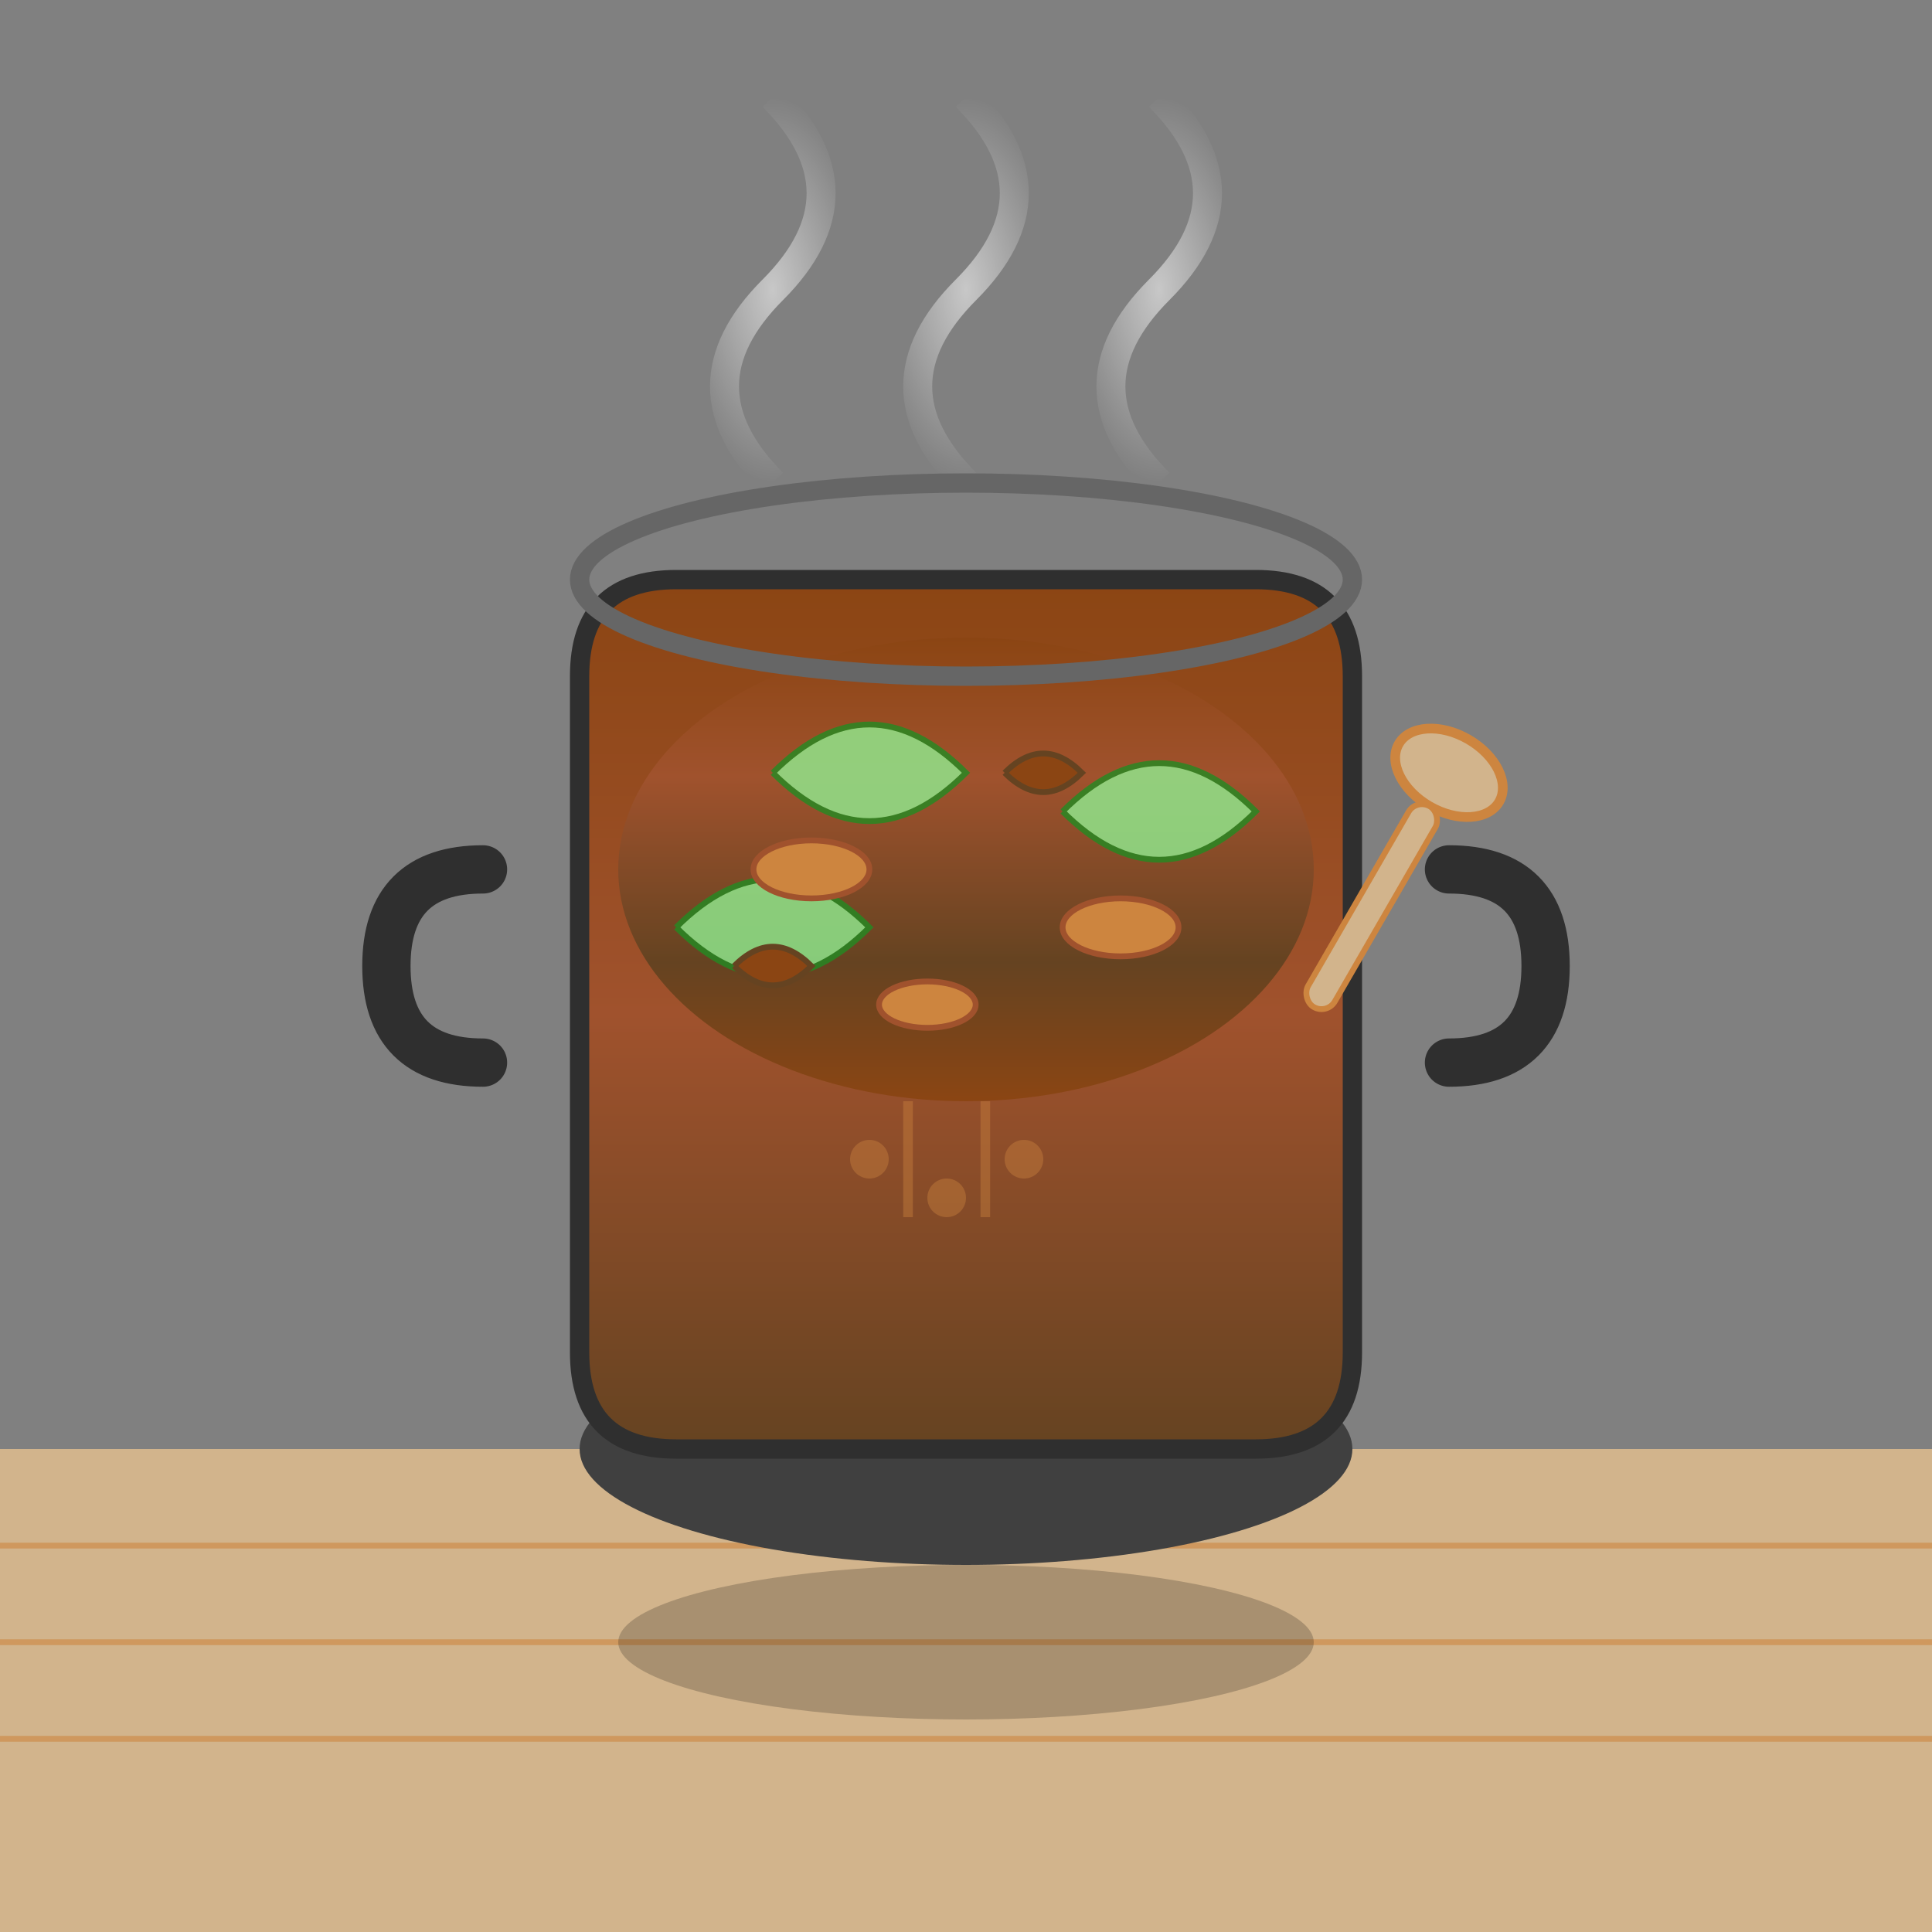 <svg xmlns="http://www.w3.org/2000/svg" viewBox="0 0 100 100" width="100" height="100">
  <rect x="0" y="0" width="100" height="100" fill="#808080" stroke="none"/>
  <defs>
    <linearGradient id="potBigosGradient" x1="0%" y1="0%" x2="0%" y2="100%">
      <stop offset="0%" style="stop-color:#8B4513;stop-opacity:1" />
      <stop offset="50%" style="stop-color:#A0522D;stop-opacity:1" />
      <stop offset="100%" style="stop-color:#654321;stop-opacity:1" />
    </linearGradient>
    <linearGradient id="bigosContentGradient" x1="0%" y1="0%" x2="0%" y2="100%">
      <stop offset="0%" style="stop-color:#8B4513;stop-opacity:1" />
      <stop offset="30%" style="stop-color:#A0522D;stop-opacity:1" />
      <stop offset="70%" style="stop-color:#654321;stop-opacity:1" />
      <stop offset="100%" style="stop-color:#8B4513;stop-opacity:1" />
    </linearGradient>
    <radialGradient id="steamGradient" cx="50%" cy="50%" r="50%">
      <stop offset="0%" style="stop-color:#ffffff;stop-opacity:0.8" />
      <stop offset="100%" style="stop-color:#ffffff;stop-opacity:0" />
    </radialGradient>
  </defs>
  
  <!-- Wooden table surface -->
  <rect x="0" y="75" width="100" height="25" fill="#D2B48C"/>
  <g stroke="#CD853F" stroke-width="0.3" opacity="0.6">
    <line x1="0" y1="80" x2="100" y2="80"/>
    <line x1="0" y1="85" x2="100" y2="85"/>
    <line x1="0" y1="90" x2="100" y2="90"/>
  </g>
  
  <!-- Pot base -->
  <ellipse cx="50" cy="75" rx="20" ry="6" fill="#404040"/>
  
  <!-- Pot body -->
  <path d="M 30 35 L 30 70 Q 30 75 35 75 L 65 75 Q 70 75 70 70 L 70 35 Q 70 30 65 30 L 35 30 Q 30 30 30 35" 
        fill="url(#potBigosGradient)" stroke="#2F2F2F" stroke-width="1"/>
  
  <!-- Pot handles -->
  <path d="M 25 45 Q 20 45 20 50 Q 20 55 25 55" fill="none" stroke="#2F2F2F" stroke-width="2.5" stroke-linecap="round"/>
  <path d="M 75 45 Q 80 45 80 50 Q 80 55 75 55" fill="none" stroke="#2F2F2F" stroke-width="2.5" stroke-linecap="round"/>
  
  <!-- Bigos content -->
  <ellipse cx="50" cy="45" rx="18" ry="12" fill="url(#bigosContentGradient)"/>
  
  <!-- Cabbage pieces -->
  <g opacity="0.8">
    <path d="M 40 40 Q 45 35 50 40 Q 45 45 40 40" fill="#90EE90" stroke="#228B22" stroke-width="0.3"/>
    <path d="M 55 42 Q 60 37 65 42 Q 60 47 55 42" fill="#90EE90" stroke="#228B22" stroke-width="0.3"/>
    <path d="M 35 48 Q 40 43 45 48 Q 40 53 35 48" fill="#90EE90" stroke="#228B22" stroke-width="0.3"/>
  </g>
  
  <!-- Sausage pieces -->
  <g>
    <ellipse cx="42" cy="45" rx="3" ry="1.5" fill="#CD853F" stroke="#A0522D" stroke-width="0.3"/>
    <ellipse cx="58" cy="48" rx="3" ry="1.5" fill="#CD853F" stroke="#A0522D" stroke-width="0.3"/>
    <ellipse cx="48" cy="52" rx="2.5" ry="1.2" fill="#CD853F" stroke="#A0522D" stroke-width="0.3"/>
  </g>
  
  <!-- Mushroom pieces -->
  <g>
    <path d="M 52 40 Q 54 38 56 40 Q 54 42 52 40" fill="#8B4513" stroke="#654321" stroke-width="0.3"/>
    <path d="M 38 50 Q 40 48 42 50 Q 40 52 38 50" fill="#8B4513" stroke="#654321" stroke-width="0.3"/>
  </g>
  
  <!-- Steam -->
  <g opacity="0.7" stroke="url(#steamGradient)" stroke-width="1.5" fill="none">
    <path d="M 40 25 Q 35 20 40 15 Q 45 10 40 5"/>
    <path d="M 50 25 Q 45 20 50 15 Q 55 10 50 5"/>
    <path d="M 60 25 Q 55 20 60 15 Q 65 10 60 5"/>
  </g>
  
  <!-- Pot rim -->
  <ellipse cx="50" cy="30" rx="20" ry="5" fill="none" stroke="#666666" stroke-width="1"/>
  
  <!-- Wooden spoon -->
  <g transform="translate(75, 40) rotate(30)">
    <ellipse cx="0" cy="0" rx="3" ry="2" fill="#D2B48C" stroke="#CD853F" stroke-width="0.5"/>
    <rect x="-0.8" y="2" width="1.6" height="12" rx="0.8" fill="#D2B48C" stroke="#CD853F" stroke-width="0.3"/>
  </g>
  
  <!-- Traditional Polish pattern on pot -->
  <g transform="translate(45, 60)" opacity="0.4">
    <circle cx="0" cy="0" r="1" fill="#CD853F"/>
    <circle cx="4" cy="2" r="1" fill="#CD853F"/>
    <circle cx="8" cy="0" r="1" fill="#CD853F"/>
    <path d="M 2 -3 L 2 3" stroke="#CD853F" stroke-width="0.5"/>
    <path d="M 6 -3 L 6 3" stroke="#CD853F" stroke-width="0.5"/>
  </g>
  
  <!-- Pot shadow -->
  <ellipse cx="50" cy="85" rx="18" ry="4" fill="#000000" opacity="0.2"/>
</svg>
